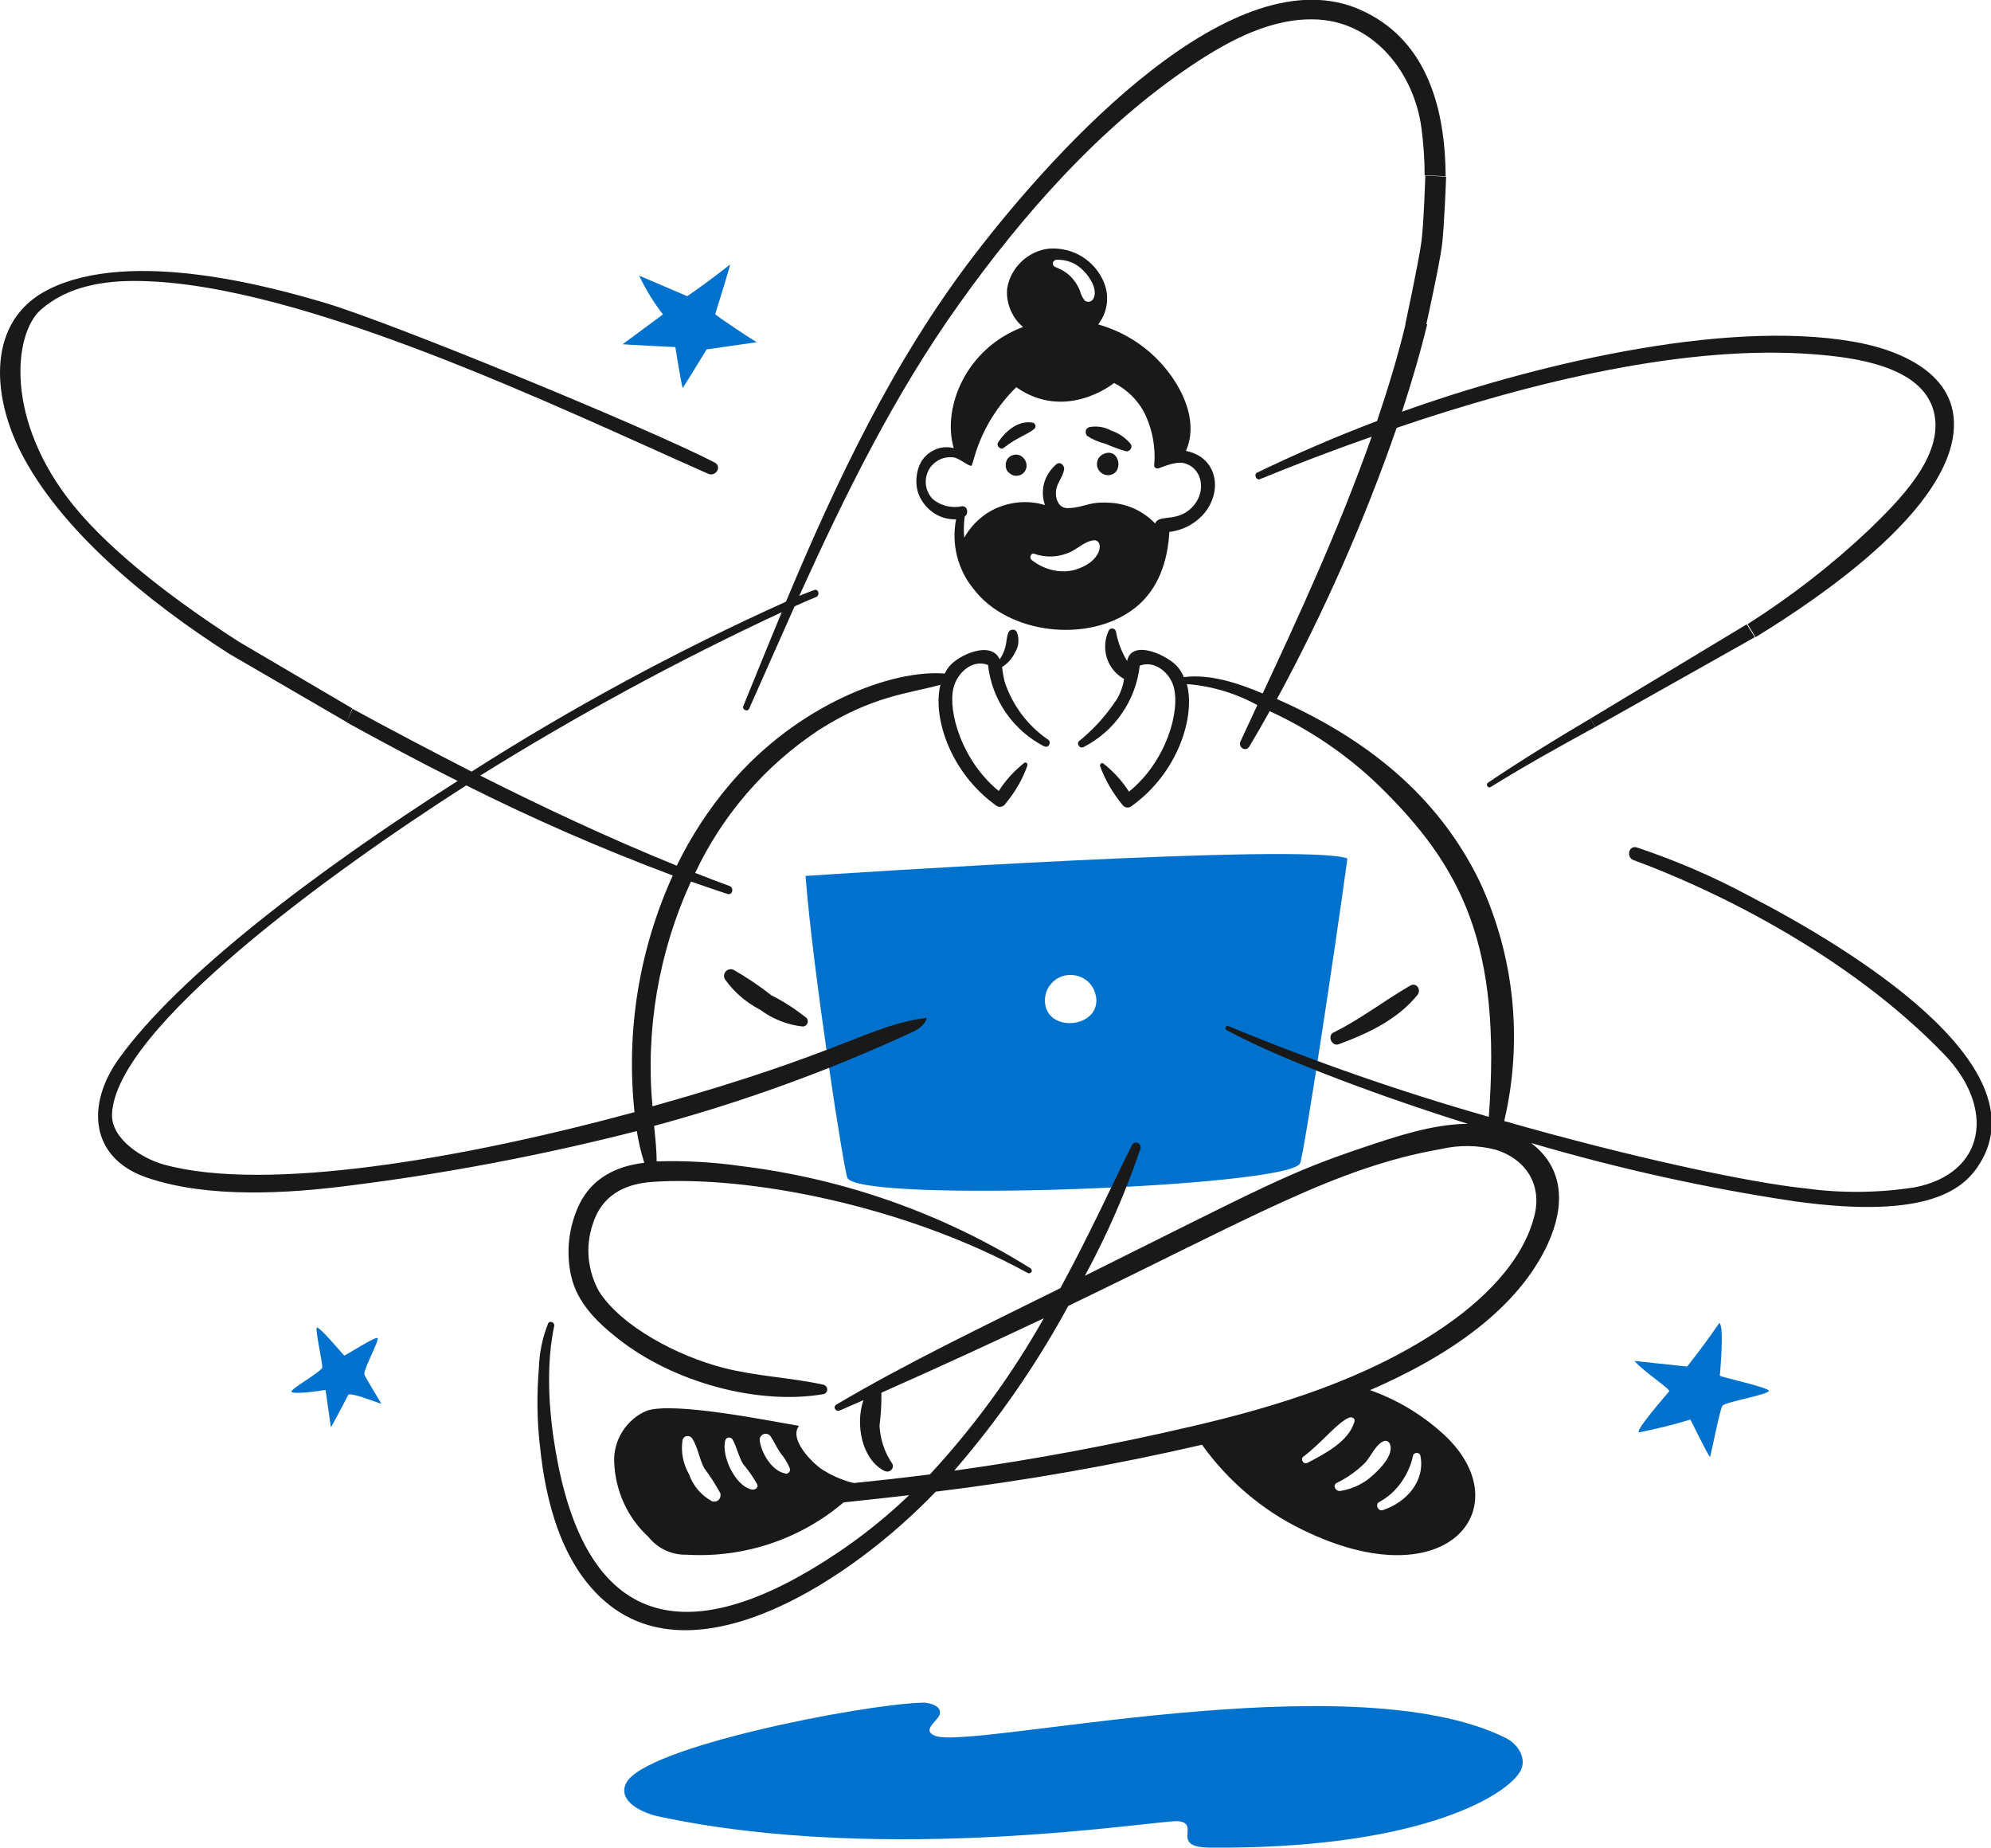 <svg xmlns="http://www.w3.org/2000/svg" xmlns:xlink="http://www.w3.org/1999/xlink" id="Layer_1" x="0px" y="0px" viewBox="0 0 853.2 791.7" style="enable-background:new 0 0 853.2 791.7;" xml:space="preserve"><style type="text/css">	.st0{fill:#0072CE;}	.st1{fill:#191919;}	.st2{fill:none;}</style><g>	<path class="st0" d="M448,430.9c-0.3-1.5-0.3-3,0-4.5c0.3-1.5,0.9-2.9,1.8-4.1c0.9-1.2,2-2.3,3.2-3c1.3-0.8,2.7-1.3,4.2-1.5  c1.5-0.2,3-0.1,4.5,0.3s2.8,1.1,4,2s2.1,2.1,2.8,3.4c0.7,1.3,1.1,2.8,1.3,4.3C470.8,440,450.5,442.4,448,430.9L448,430.9L448,430.9  z M345.2,375.3c3,39.5,16.5,127.1,18,129.5c6.7,10.7,188.4,3.8,193.9-6.3c1.5-2.8,14.8-90.1,20.3-130.7  C559.6,361.1,360.1,374.3,345.2,375.3z"></path>	<path class="st1" d="M573.7,447.4c12.5-4.6,25.2-10.6,33.7-21.1c1.8-2.2-0.4-5.6-3.1-4c-11.1,6.4-21.2,14.3-32.7,20  C568.6,443.6,570.6,448.5,573.7,447.4z"></path>	<path class="st1" d="M345.6,436.1c-4.7-3.7-9.7-7-15.1-9.7c-5.1-4-10.4-7.6-16-10.8c-0.5-0.3-1.2-0.4-1.8-0.3  c-0.6,0.1-1.2,0.4-1.6,0.8c-0.4,0.4-0.7,1-0.8,1.6s0,1.2,0.3,1.8c3.9,5.5,9.1,10,15.1,13.1c5.4,4,11.7,6.5,18.3,7.2  c0.4,0,0.9-0.2,1.2-0.4c0.4-0.2,0.6-0.6,0.8-1c0.2-0.4,0.2-0.8,0.1-1.3C346.1,436.8,345.9,436.4,345.6,436.1z"></path>	<path class="st1" d="M473.7,194.2c-1.1,0.3-2.1,1-2.8,1.9c-0.7,1-0.9,2.1-0.8,3.3c0.1,1.1,0.7,2.2,1.6,3c0.9,0.8,2,1.2,3.1,1.2  C481.7,203.4,480.1,192.3,473.7,194.2z"></path>	<path class="st1" d="M439.4,197.4c-0.4-0.8-1-1.5-1.8-2s-1.7-0.7-2.6-0.6c-0.9,0.1-1.8,0.4-2.5,1c-0.7,0.6-1.2,1.4-1.4,2.3  c-0.2,0.8-0.2,1.6,0,2.4c0.2,0.8,0.6,1.5,1.2,2s1.3,1,2,1.2c0.8,0.2,1.6,0.2,2.3,0c0.7-0.1,1.2-0.4,1.8-0.9c0.5-0.4,0.9-1,1.2-1.6  c0.2-0.6,0.4-1.3,0.3-1.9C439.9,198.6,439.7,198,439.4,197.4z"></path>	<path class="st1" d="M430.1,191.9c6-4.7,10.3-5.7,13.2-8.2c0.2-0.2,0.3-0.5,0.4-0.7s0.1-0.6,0-0.8s-0.2-0.5-0.4-0.7  c-0.2-0.2-0.5-0.4-0.7-0.4c-6.1-1.2-11.8,3.6-14.9,8.5C426.8,190.8,428.7,193,430.1,191.9z"></path>	<path class="st1" d="M484.2,189.8c-2.2-2.4-4.9-4.3-8-5.3c-2.9-1.6-6.2-2.1-9.4-1.5c-0.4,0.1-0.7,0.3-1,0.6s-0.5,0.6-0.5,1  s-0.1,0.8,0,1.1s0.3,0.7,0.5,1c2.4,1.6,5,2.7,7.8,3.4c2.8,1.2,5.7,2.3,8.7,3.2c0.4,0.1,0.9,0.1,1.3-0.1c0.4-0.2,0.7-0.5,1-0.9  c0.2-0.4,0.3-0.8,0.3-1.2C484.7,190.5,484.5,190.1,484.2,189.8z"></path>	<path class="st1" d="M681.5,307.9c-14.9,8.8-29.7,17.9-43.8,27.4c-1.2,0.8-0.1,2.6,1.1,1.9c13.8-8.6,29-17.1,44.8-25.7L681.5,307.9  z"></path>	<line class="st2" x1="98.2" y1="280.2" x2="102.3" y2="275"></line>	<path class="st1" d="M288.3,375.1c-14.4,31.7-20.1,66.7-16.4,101.4c-73.3,19.9-157.6,34.5-201.5,22.5c-9.9-2.7-22.7-11.2-22.4-21.5  c1.2-36.7,93.6-103.8,151.8-141C228.5,350.9,258.1,363.8,288.3,375.1z M148.6,309.5c15.6,8.6,31.5,17.1,47.5,25.1  C135,373.5,76.5,418.1,51,453.5c-14.3,19.9-12.4,42.8,12.1,51.1c26.2,8.9,60.3,6.8,87.2,3.3c41.3-5.2,82.2-13,122.6-23.3  c0.7,4.6,1.8,9.2,3.2,13.6c-12.2,1.4-22.3,6.7-27.7,17.5c-4.7,9.7-6,20.7-3.6,31.2c2.7,11.5,11.1,19.6,20.1,26.7  c24,18.9,60.2,28.5,88.1,23.7c0.4-0.1,0.8-0.4,1.1-0.8c0.3-0.4,0.4-0.8,0.4-1.2s-0.1-0.9-0.4-1.2s-0.6-0.6-1.1-0.8  c-14.1-3.1-28.7-3.6-42.8-7.2c-20-5.1-44-17.9-53.5-32.8c-2.4-4.3-3.9-9.1-4.4-14s0.1-9.9,1.6-14.5c3.7-12.2,13.1-17.5,25.4-18.4  c40.6-2.9,107.9,9.8,161.1,39c0.3,0.2,0.6,0.2,0.9,0.1s0.5-0.3,0.7-0.5s0.2-0.6,0.1-0.9s-0.2-0.5-0.5-0.7  c-37.6-23.5-80-38.4-124-43.8c-12-1.7-24.1-2.4-36.2-2c0-4.4-0.5-9.4-1.1-15.2c37.7-10.2,74.5-23.5,110-39.9  c2.9-1.3,6.2-3.2,6.8-6.4c-24.6,3.1-34.3,14.6-117.5,37.9c-3-33,2.7-66.2,16.5-96.3c5.2,1.8,10.4,3.6,15.6,5.3  c2.2,0.7,3-2.6,0.9-3.4c-4.9-1.8-9.9-3.7-14.7-5.6c11.7-24.8,29.9-45.9,52.8-61.1c23.1-14.8,38.5-15.7,52.3-19.5  c-3.4,13.6,3.9,37.5,24.1,51.9c0.6,0.4,1.4,0.5,2.1,0.3c0.7-0.2,1.3-0.6,1.7-1.3c4.1-4.9,7.3-10.4,9.4-16.4c0-0.2,0-0.4,0-0.5  s-0.2-0.3-0.3-0.5c-0.2-0.1-0.3-0.2-0.5-0.2c-0.2,0-0.4,0-0.5,0.1c-4.3,3.4-8.1,7.5-11,12.1c-15.8-12.9-21.9-34.1-19.4-44.2  c1.6-6.4,8-12.4,14.8-9.8c0.8,7.3,3.4,14.3,7.6,20.4c4.2,6.1,9.8,11,16.3,14.4c0.4,0.2,0.8,0.3,1.3,0.2s0.8-0.4,1-0.8  c0.2-0.4,0.3-0.8,0.2-1.3c-0.1-0.4-0.4-0.8-0.8-1c-8.7-6-15.2-14.7-18.5-24.8c-0.5-2.1-0.8-4.1-1.1-6.2c2.4-1.5,4.4-3.7,5.6-6.3  c0.8-1.3,1.3-2.8,1.4-4.3c0.1-1.5-0.1-3.1-0.7-4.5c-0.2-0.3-0.4-0.5-0.7-0.7c-0.3-0.2-0.6-0.2-1-0.2s-0.7,0.1-1,0.2  c-0.3,0.2-0.5,0.4-0.7,0.7c-1.6,3.1-0.2,6.3-3.9,11.8c-3.7-8.3-17.7-1.8-21.6,3c-0.8,1-1.4,2-2,3.1c-22.4-1.9-63,13.2-92.1,47.5  c-9,10.6-16.6,22.3-22.7,34.8c-28.6-11.6-56.6-24.7-84.2-38.6c41.6-25.9,84.7-49.3,129.2-70c-5.6,13.4-11,26.9-16.5,40.3  c-0.6,1.5,1.9,2.5,2.5,1.1c6.5-14.5,12.9-29.2,19.5-43.9c3.2-1.5,6.3-2.8,9.2-4c1.8-0.7,1.1-3.7-0.8-3c-2.1,0.8-4.2,1.6-6.4,2.5  c19.7-43.4,40.9-86.4,68.4-124.9c27.3-38.3,60.5-76.1,99.8-102.4c15.8-10.6,34.8-20.9,54.5-19.6c24.4,1.6,40.8,23.5,43.9,46.2  c0.9,6.8,1.4,13.6,1.4,20.5l9,0.4c-0.2-33.2-10.3-59.5-36.3-71.2c-54.1-24.3-129.6,57.9-165.7,105c-34.5,45-58.8,96.3-80.7,148.5  c-46.6,21-91.6,45.3-134.7,72.8c-17.2-8.8-34.3-17.8-51.2-27 M151.1,303.6l-2.5,5.8l-50.4-29.3c-34.9-22.3-72.4-52.9-89.5-86.8  C-3.4,169.3-5.8,137.3,20.8,124c35.4-17.7,95.4-1.1,118.6,5.8c28.1,8.3,139.5,54.1,166.9,68.4c3.2,1.7,0.4,6.2-2.8,4.8  c-63.1-27.9-173.5-81.4-243.4-82.6c-15-0.3-30.9,2-42.6,12.3s-15.7,47.3,14.1,84c17.1,21,45.5,42,70.7,58.2"></path>	<path class="st1" d="M657.7,520.2c-4.9,20.8-23.2,37.7-40.2,49.1c-31.9,21.5-70,33.3-107.1,41.9c-33.5,7.8-67.4,14.2-101.5,18.9  c18.8-21.7,35.2-45.4,48.9-70.6c78.6-37.8,114.6-59.3,159.7-67.2c7.8-1.8,15.8-1.7,23.5,0.3C653.5,496.5,660.7,507.1,657.7,520.2  L657.7,520.2z M593.1,617.4c0.5-0.2,1.1-0.1,1.6,0.2c0.5,0.3,0.8,0.7,1,1.3c1.5,4.4-4,10.1-7,12.8c-3.9,3.8-8.9,6.2-14.3,7.1  c-2,0.3-3.6-2.4-1.5-3.5c4.4-2.1,8.4-5,11.8-8.3C587.6,624.1,589.3,618.9,593.1,617.4L593.1,617.4L593.1,617.4z M605.5,623.7  c0.1-0.4,0.3-0.7,0.6-0.9c0.3-0.2,0.7-0.3,1-0.3c0.4,0,0.7,0.1,1,0.3c0.3,0.2,0.5,0.5,0.6,0.9c2.1,11-6.1,20-16.1,23.3  c-2.1,0.7-3.5-2.6-1.5-3.5c3.7-2,6.9-4.9,9.3-8.3S604.7,627.8,605.5,623.7L605.5,623.7z M558.8,623.9c8.2-6.3,14.1-14.3,19.3-16.5  c1.2-0.5,2.8,0.3,2.3,1.8c-2.5,8.5-12.8,13.7-20,17.5c-0.4,0.2-0.8,0.3-1.2,0.2s-0.8-0.4-1-0.8c-0.2-0.4-0.3-0.8-0.2-1.2  S558.4,624.1,558.8,623.9L558.8,623.9z M336.5,631.3c-5.6-1-10.1-8.5-10.9-13.8c-0.1-0.6-0.1-1.2,0.2-1.8c0.3-0.5,0.8-1,1.3-1.2  s1.2-0.3,1.8-0.1s1.1,0.6,1.4,1.1c1.5,2.3,2.6,4.8,4.2,7.1c1.7,2,3,4.2,4,6.6c0.1,0.3,0.1,0.6,0,0.9c-0.1,0.3-0.2,0.6-0.5,0.8  s-0.5,0.4-0.8,0.5S336.8,631.4,336.5,631.3L336.5,631.3L336.5,631.3z M322.3,638.2c-7.2-1.3-13.3-14.5-11.5-21.1  c0.1-0.3,0.3-0.6,0.5-0.8c0.2-0.2,0.6-0.3,0.9-0.4c0.3,0,0.7,0,1,0.2c0.3,0.1,0.6,0.4,0.7,0.6c1.9,3.3,2.5,7.2,4.5,10.5  c2.3,2.7,4.4,5.7,6.1,8.8C325.1,637.4,323.5,638.4,322.3,638.2L322.3,638.2L322.3,638.2z M305.1,643.2c-4.6-2.5-8.1-6.6-9.8-11.5  c-2.6-4.5-3.6-9.7-2.8-14.8c0.1-0.4,0.4-0.8,0.7-1.1c0.3-0.3,0.8-0.5,1.2-0.5c0.4-0.1,0.9,0,1.3,0.2c0.4,0.2,0.7,0.5,1,0.9  c2.4,3.8,2.9,8.5,5,12.5c2.6,3.5,4.9,7.1,7,10.9c0.1,0.5,0.1,1,0,1.5s-0.4,0.9-0.7,1.3c-0.4,0.3-0.8,0.6-1.3,0.7  C306.1,643.4,305.6,643.4,305.1,643.2L305.1,643.2L305.1,643.2z M602.3,139c-3.3,13.7-7.5,27.5-12.2,41.4  c-17.5,6.6-34.6,14-51.4,22.1c-1.5,0.7-0.4,3.4,1.2,2.8c14.9-6.1,31-12.3,47.9-18.2c-13.8,39.1-31.5,77.5-46.7,110  c-10.8-4.5-22.5-8.4-33.8-7c-0.6-1.5-1.5-3-2.5-4.2c-3.9-4.9-19.8-12.5-21.8-2.7c-2.4-3.9-4-8.2-4.8-12.7c-0.1-0.3-0.3-0.6-0.5-0.8  s-0.5-0.4-0.9-0.4s-0.7,0-0.9,0.1c-0.3,0.1-0.5,0.4-0.7,0.6c-1.8,3.7-2.1,7.9-0.9,11.8s3.9,7.2,7.4,9.1c-0.6,3.9-2.1,7.6-4.5,10.7  c-4,5.8-8.9,11.1-14.4,15.6c-0.2,0.1-0.4,0.3-0.5,0.4s-0.2,0.4-0.3,0.6s-0.1,0.4,0,0.6c0,0.2,0.1,0.4,0.2,0.6  c0.1,0.2,0.3,0.4,0.4,0.5s0.4,0.2,0.6,0.3s0.4,0.1,0.7,0c0.2,0,0.4-0.1,0.6-0.2c6.5-3.4,12.2-8.3,16.3-14.4  c4.2-6.1,6.8-13.1,7.6-20.4c6.3-2.4,12.7,2.8,14.5,8.9c3,10.2-2.9,31.9-19.1,45.1c-2.9-4.6-6.7-8.7-11-12.1  c-0.7-0.5-1.6,0.3-1.4,1.1c2.2,6,5.4,11.5,9.4,16.4c0.4,0.6,1,1.1,1.7,1.3s1.5,0.1,2.1-0.3c20.5-14.5,27.7-39,24-52.5  c10.6,0.8,20.9,3.9,30.2,9c-2.5,5.4-4.9,10.5-7.2,15.5c-1.2,2.6,2.3,4.8,3.8,2.2c2.8-4.7,5.7-9.7,8.7-15.1  c17.2,7.9,33,18.6,46.7,31.8c35.9,35,52.7,68.5,47.2,142c-38-10.8-75.2-23.8-111.7-38.9c-1-0.4-1.7,1.2-0.7,1.7  c17.9,9.9,56.9,25.6,103.4,40.2c-15.3,0.1-31.3,5.6-45.3,10.3c-32,10.8-41.8,16.5-118.8,54.8c9.5-17.5,17.5-35.8,23.9-54.7  c0.1-0.5,0-0.9-0.2-1.3c-0.2-0.4-0.6-0.7-1-0.9s-0.9-0.2-1.3-0.1s-0.8,0.4-1.1,0.8c-8.3,16.4-18.1,38.2-30.8,61.5  c-33.8,16.8-66.3,32.3-96,49.9c-1.7,1-0.2,3.3,1.5,2.5c3.4-1.5,6.7-2.9,10.1-4.4c-3.6,10.5-0.6,25.5,9,30.3c0.5,0.2,1,0.3,1.5,0.3  c0.5-0.1,1-0.3,1.4-0.7c0.4-0.4,0.6-0.8,0.7-1.3c0.1-0.5,0-1-0.3-1.5c-3.3-4.8-5.1-10.4-5.4-16.2c0.6-4.7,0.9-9.4,0.8-14.1  c26.4-11.7,49.3-22.3,69.6-31.9c-13.6,24.1-30,46.6-48.8,66.9c-10.9,1.4-21.7,2.6-32.6,3.7c-5.2-1.2-10.2-3.5-14.6-6.5  c-4.9-3.8-13-12.8-8.9-18c-13.1-2.2-53.4-10.4-65.2-6.5c-4.3,1.8-7.9,4.9-10.4,8.8c-2.5,3.9-3.8,8.5-3.6,13.1  c0.2,6.1,1.6,12.1,4.1,17.6s6.1,10.5,10.6,14.6c1.9,2.4,4.4,4.4,7.2,5.7c2.8,1.3,5.9,2,9,1.9c24.5,1.5,48.7-6.5,67.4-22.4  c9.4-1,18.7-2,28.1-3.1c-9.5,9.1-19.8,17.4-30.7,24.7c-62.8,42.1-105.7,33.2-119.8-38.2c-2.4-12.1-6.3-36.9-1.6-59  c0.3-1.5-1.9-2.5-2.6-1.1c-2.5,6.2-3.8,12.8-4,19.5c-0.9,11-0.8,22.2,0.5,33.2c2.4,23.6,9.3,50.7,28.2,66.7  c39.5,33.6,105.5-9.8,141.4-47.3c38.4-4.7,76.5-11.4,114.1-20.1c11.1,15.5,25.8,28,42.8,36.3c63.6,31.3,94.7-11,59.7-41.7  c-8.9-7.9-19.2-14-30.5-18c33.5-14.5,63.3-34.7,76.2-62.7c7.4-16.2,7.1-32.4-7.2-43.2c37,10.9,74.8,19.3,113,25  c58.4,8.1,73-5.8,79.5-16.5c25.7-42.4-55.7-92-99.5-114.6c-15.3-8.2-31.2-15-47.6-20.5c-3.5-1.1-4.8,4.1-1.5,5.4  c31.7,11.6,90.9,39.3,133.3,83.4c21.7,22.6,17.9,50.7-12.7,56.8c-15.4,2.4-31.2,2.6-46.6,0.5c-24.5-2.5-75.2-13.4-129.4-28.9  c8.1-34.5,4.4-70.7-10.6-102.8c-18.1-37.1-49-61.3-86.8-78c20.2-37.3,37.4-76.1,51.3-116.2c58.5-19.9,124.5-35.8,179-31.5  c16.5,1.3,46.2,4.8,51.2,24.6c4.8,19.1-15.6,38.7-27.8,50.6c-16,15.1-33.4,28.6-52,40.4l3.4,5.6c28.7-17.6,78.7-52.1,84.5-85.2  c4.6-26.4-21.1-37.7-42.5-41.4c-56.7-9.9-139.8,10.7-193.5,30c4.1-12.6,7.8-25.1,10.8-37.5 M610.8,75.2c0,0-0.7,21.4-1.7,28.5  c-1.2,8.8-6.9,35.3-6.9,35.3h9c0,0,5.6-25.2,6.7-33.7c1-7.4,1.8-29.6,1.8-29.6L610.8,75.2z"></path>	<path class="st0" d="M724.4,608.2c0,0,7.7,15.7,8.4,16c0.9-3.2,4.2-20.2,5.3-21.9s21.3-5,19.8-6.6s-20.9-5.8-20.9-6.3  c0-0.5,2-21-0.2-22.6c-4.4,6.4-9,12.6-13.8,18.7l-22.6-2.4c4.4,4.9,15.5,12.1,14.9,13c-0.7,0.9-15.1,17.3-12.9,17.6  C709.8,612.2,717.2,610.4,724.4,608.2z"></path>	<path class="st0" d="M149.2,597.7c0.7-1.6,13.7,3.8,14.2,3.7c-1.2-2.2-7.2-11.7-7.3-12.7c-0.1-2.5,6.5-14.5,5.7-15.4  s-13.9,7.6-14.3,7.5c-0.2-0.1-11.3-13.4-11.8-11.9c-0.5,1.6,2.6,15.4,2.4,17c-0.2,1.7-14,9.4-13.2,10.4c0.8,1.1,9.8,0,14.6-0.8  c0.8,5.3,1.5,10.7,2.3,16C142.1,611.4,148.4,599.2,149.2,597.7z"></path>	<path class="st0" d="M289.4,148.7c0,0,2.7,17,3.2,17.5c1.8-2.7,10.2-16.5,10.2-16.5s14.4-2.1,21.6-3.1c-0.5,0.1-17.8-11.5-17.9-12  c0-0.3,4.6-14.5,6.4-21.3c-6,4.7-12.1,9.3-18.4,13.6l-20.6-8.8c2.8,5.9,6.2,11.5,10.2,16.6c-5.8,4.3-11.5,8.5-17.3,12.8  C267.3,147.6,289.4,148.7,289.4,148.7z"></path>	<path class="st0" d="M400.7,743.7c-6-2.4,1.1-6.2,2-9.2c1-3.4-4-5.1-7.6-5c-26.5,0.9-119.2,19-126.8,34.5  c-3.9,8,7.6,12.9,13.7,14.2c99,21.3,215.6,1.2,223.1,2.1c9.5,1.2-3.9,11.1,13.1,11.3c87.8,0.8,125.9-21.2,133-32.2  c3.5-5.5-0.4-12-6-14.8C578.7,711.5,416.2,749.9,400.7,743.7z"></path>	<path class="st1" d="M508.2,219.5c-5.7,3.6-11.9,1.2-13.2,4.8c-5.1-5.4-12-8.5-19.4-8.9c-9.4-0.6-10.8,2.1-17.9,2.3  c-4.5,0.2-5.8-5-5-8.4c0.7-2.9,2.8-5.2,3.3-8.1c0.3-1.6-1.5-3.6-3.2-2.4c-2.5,2.1-4.4,4.9-5.3,8s-0.8,6.5,0.3,9.6  c-6.5-2-13.5-1.6-19.8,0.9s-11.5,7.2-14.8,13.1c-0.3-3-0.2-6.1,0.2-9.1c1.8-1.2,1.3-4.6-1.2-4.4c-2.2,0.5-4.5,0.4-6.7-0.1  c-2.2-0.6-4.2-1.6-5.9-3.1c-1.5-1.6-2.5-3.6-2.8-5.8s0.1-4.4,1.1-6.4c1-2,2.7-3.5,4.6-4.5s4.2-1.3,6.4-1c2.9,0.8,5.4,3.3,7.3,3.6  c1,0.1,2.4-17,19.3-33.7c21.3,14.9,41.8-1.7,41.9-1.8c5.4,2.7,9.8,7,12.7,12.2c3.7,7.2,5.2,15.2,4.5,23.3c0,0.2,0.1,0.4,0.2,0.5  c0.1,0.2,0.3,0.3,0.4,0.4s0.4,0.2,0.5,0.2c0.2,0,0.4,0,0.6,0c0.3,0.1,7.4-3.4,11.3-2.2C516.2,200.8,517.6,213.4,508.2,219.5z   M459.6,244.4c-3,0.6-6.2,0.5-9.2-0.3s-5.8-2.2-8.2-4.1c-1.3-0.9-0.5-3.3,1.1-2.7c4.6,1.6,9.7,1.5,14.2-0.3c3.9-1.4,6.9-4.9,11-5.5  C473.3,230.9,472.8,241.1,459.6,244.4z M452.7,111.3c2.2-0.1,4.4,0.3,6.4,1.1c2,0.8,3.8,2.1,5.3,3.7c2.7,2.7,6.2,8.1,4.1,12  c-0.2,0.3-0.5,0.6-0.8,0.8s-0.7,0.3-1,0.4c-0.4,0-0.7,0-1.1-0.1c-0.3-0.1-0.7-0.3-0.9-0.6c-1-1.3-1.6-2.8-2-4.3  c-1-2.3-2.4-4.4-4.2-6.1c-1.8-1.7-4-3-6.3-3.8c-0.3-0.1-0.6-0.4-0.8-0.7c-0.2-0.3-0.3-0.7-0.2-1c0-0.4,0.2-0.7,0.5-0.9  C452,111.4,452.4,111.3,452.7,111.3z M508.2,193.2c6-13.5-2.6-29.6-12.5-39.5c-7-7-15.6-12-25.1-14.7c2-2.6,3.3-5.6,3.7-8.9  c0.4-3.2-0.1-6.5-1.4-9.5c-1.9-4.4-5.2-8.2-9.3-10.7c-4.1-2.5-9-3.7-13.8-3.4c-4.5,0.4-8.7,2.4-12,5.5c-3.3,3.1-5.5,7.2-6.2,11.6  c-0.3,3.1,0.2,6.2,1.4,9.1s3,5.4,5.4,7.4c-24.3,9-34.8,34.4-29.7,51.9c-3.1-0.8-6.3-0.4-9.1,1.2c-2.8,1.5-4.9,4-5.9,7  c-0.9,2.5-1.2,5.3-0.9,8s1.4,5.2,3,7.4c1.6,2.2,3.7,4,6.1,5.2c2.4,1.2,5.1,1.8,7.8,1.7c-1,5.2-0.9,10.5,0.4,15.7  c1.3,5.1,3.6,9.9,7,14c14.6,19.5,49.3,23.7,69.1,8.4c10.2-7.9,14.2-20.2,14.9-32.7c5.3-0.6,10.3-3.1,14-6.9  C524.3,211.3,522.1,195.9,508.2,193.2z"></path>	<polygon class="st1" points="752,273 683.6,311.5 681.5,307.9 748.5,267.5  "></polygon></g></svg>